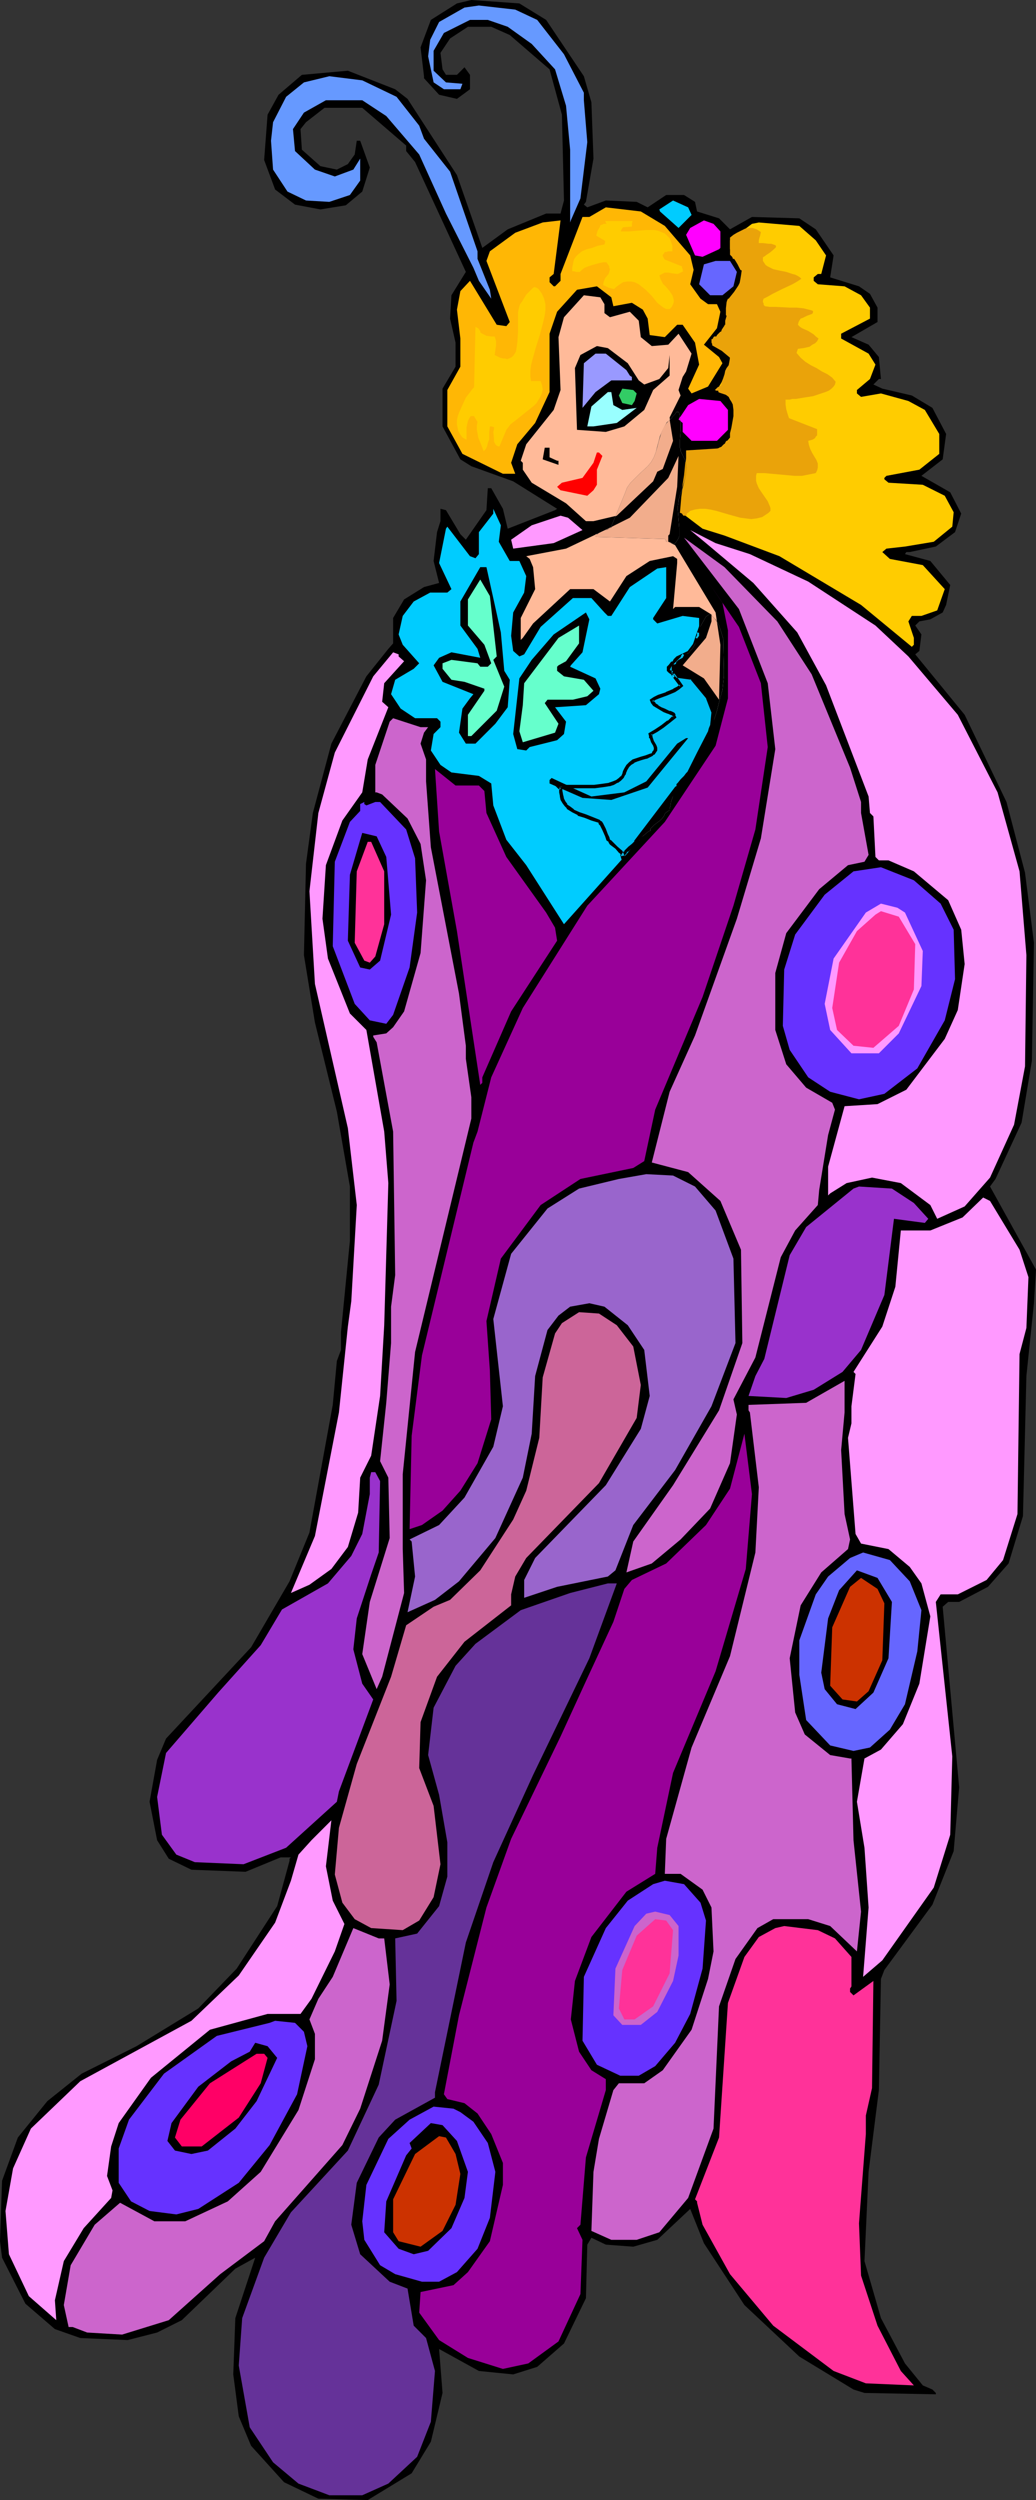 <?xml version="1.0" encoding="UTF-8" standalone="no"?>
<svg
   version="1.0"
   width="64.548mm"
   height="155.668mm"
   id="svg75"
   sodipodi:docname="Fairy 096.wmf"
   xmlns:inkscape="http://www.inkscape.org/namespaces/inkscape"
   xmlns:sodipodi="http://sodipodi.sourceforge.net/DTD/sodipodi-0.dtd"
   xmlns="http://www.w3.org/2000/svg"
   xmlns:svg="http://www.w3.org/2000/svg">
  <rect width="100%" height="100%" fill="#333333" stroke="none"/>
  <sodipodi:namedview
     id="namedview75"
     pagecolor="#ffffff"
     bordercolor="#000000"
     borderopacity="0.25"
     inkscape:showpageshadow="2"
     inkscape:pageopacity="0.0"
     inkscape:pagecheckerboard="0"
     inkscape:deskcolor="#d1d1d1"
     inkscape:document-units="mm" />
  <defs
     id="defs1">
    <pattern
       id="WMFhbasepattern"
       patternUnits="userSpaceOnUse"
       width="6"
       height="6"
       x="0"
       y="0" />
  </defs>
  <path
     style="fill:#000000;fill-opacity:1;fill-rule:evenodd;stroke:none"
     d="m 128.604,4.686 8.886,13.25 1.777,6.14 0.485,13.25 -1.777,10.18 -0.485,0.646 0.808,0.646 4.362,-1.616 7.27,0.323 2.585,1.293 4.362,-2.909 h 4.201 l 2.585,1.616 0.485,2.262 5.17,1.616 2.585,2.585 5.17,-2.909 11.148,0.323 3.878,2.585 4.201,6.14 -0.808,5.171 6.786,2.101 2.585,1.778 1.777,3.232 v 3.393 l -6.139,3.555 4.039,1.778 2.423,2.909 0.485,5.171 h -0.485 l -1.293,1.293 2.1,0.97 6.947,1.616 4.847,2.909 3.231,6.14 -0.808,5.979 -5.008,3.878 6.786,3.878 2.585,5.009 -1.454,4.363 -4.524,3.393 -6.139,1.293 h -0.808 l -0.323,0.485 5.978,1.616 4.685,5.656 -0.969,4.686 -0.808,1.778 -2.908,1.616 -2.585,0.485 -0.969,0.97 1.454,2.101 -0.485,3.878 -0.969,0.808 11.633,14.22 9.855,20.522 4.362,16.644 2.1,16.482 -0.485,27.794 -2.423,14.543 -6.139,13.25 -1.293,1.778 10.825,19.553 -0.485,7.918 -1.777,17.129 -0.808,32.965 -3.393,11.15 -4.847,5.494 -6.786,3.555 h -2.585 l -1.293,1.131 3.878,42.498 -1.293,15.028 -5.008,12.604 -11.309,15.351 -0.808,2.101 -0.485,26.178 -2.423,19.229 -0.969,21.007 3.878,13.412 5.655,10.665 4.201,5.171 2.262,0.97 0.808,0.808 v 0.323 l -16.803,-0.323 -2.585,-0.808 -12.763,-7.756 -12.925,-12.119 -9.532,-14.543 -3.231,-8.08 -7.755,7.272 -5.655,1.616 -6.463,-0.485 -3.393,-1.616 -0.969,1.616 -0.323,12.604 -5.17,10.665 -6.301,5.494 -5.655,1.778 -8.078,-0.808 -9.371,-5.171 0.808,10.342 -2.747,11.473 -4.524,7.433 -10.34,6.302 -11.633,-0.323 -8.078,-3.878 -7.755,-8.564 -2.908,-6.948 -1.293,-9.857 0.485,-13.25 4.685,-14.22 -4.685,2.585 -12.602,12.119 -5.816,2.909 -6.947,1.778 -11.148,-0.485 -5.978,-2.101 L 5.978,542.138 0.485,531.312 0,527.433 0.485,513.213 4.201,503.033 l 6.947,-8.564 8.078,-6.464 12.925,-6.464 14.541,-8.888 9.048,-9.372 9.532,-14.705 2.908,-10.665 v -0.485 l 0.323,-0.323 h -2.423 l -8.24,3.393 -12.763,-0.485 -5.332,-2.585 -2.747,-4.363 -1.777,-9.049 1.777,-9.857 2.1,-5.009 20.034,-21.492 9.048,-15.513 4.685,-11.473 5.493,-30.056 0.969,-10.342 0.969,-2.585 v -4.201 l 2.1,-21.492 v -12.766 l -3.07,-17.613 -5.17,-21.007 -2.585,-15.836 0.485,-21.492 1.616,-11.958 4.362,-16.321 8.24,-15.836 5.17,-6.464 1.131,-1.293 v -5.979 l 2.585,-4.363 4.685,-2.909 3.554,-0.97 -1.292,-5.171 0.808,-6.787 0.808,-2.585 v -2.909 l 1.292,0.323 3.393,5.656 1.293,1.293 4.847,-6.948 0.323,-5.171 h 0.808 l 2.747,4.848 1.131,4.686 11.148,-4.363 0.485,-0.323 -10.34,-6.464 -9.855,-3.555 -2.585,-1.616 -4.201,-7.756 v -8.888 l 3.07,-5.171 v -5.656 l -1.293,-5.656 0.323,-5.494 3.393,-5.494 L 97.746,38.136 95.645,35.55 V 34.257 L 85.305,25.37 h -8.886 l -4.362,3.393 -1.293,1.616 0.323,4.848 4.362,3.878 3.878,0.808 2.585,-1.293 1.616,-2.262 0.485,-3.232 h 0.808 l 2.262,6.302 -1.777,5.656 -3.878,3.232 -5.978,0.97 -5.978,-1.131 -4.685,-3.555 -2.585,-6.948 0.808,-10.665 2.585,-4.686 5.493,-4.686 10.825,-0.97 11.148,4.363 2.908,2.262 11.633,17.937 5.978,17.129 5.978,-4.363 9.048,-3.717 h 3.393 l 0.808,-3.07 -0.485,-20.199 -2.908,-10.665 -9.371,-8.08 -4.362,-1.939 h -5.493 l -4.201,2.747 -2.262,3.393 0.485,3.878 0.808,1.293 h 2.585 l 1.777,-1.778 1.293,1.778 v 3.393 l -3.07,2.262 -4.201,-0.97 -3.554,-3.878 V 17.937 L 99.038,11.15 101.462,4.686 107.601,0.808 110.994,0 122.303,0.808 Z"
     id="path1" />
  <path
     style="fill:#6699ff;fill-opacity:1;fill-rule:evenodd;stroke:none"
     d="m 126.504,4.686 6.301,8.08 4.685,9.049 v 1.778 l 0.808,9.857 -1.616,13.25 -2.262,5.171 -0.162,0.485 V 35.227 l -0.969,-10.342 -2.585,-8.564 -5.493,-5.979 -5.655,-4.04 -4.685,-1.616 h -4.201 l -6.139,3.07 -2.423,4.201 v 4.686 l 2.908,2.747 3.878,0.323 -0.485,1.293 h -3.878 l -2.423,-1.616 -1.293,-6.14 0.485,-3.878 2.1,-4.201 5.978,-3.393 3.393,-0.485 8.563,0.97 z"
     id="path2" />
  <path
     style="fill:#6699ff;fill-opacity:1;fill-rule:evenodd;stroke:none"
     d="m 93.384,22.784 5.332,6.787 1.131,3.07 6.139,7.756 6.463,18.745 v 1.778 l 2.908,7.272 0.323,2.101 -2.908,-4.201 -1.293,-3.07 -6.463,-12.766 -6.301,-13.897 -7.755,-9.049 -5.655,-3.717 h -8.563 l -5.17,2.909 -2.585,3.878 0.485,5.171 4.685,4.363 4.685,1.616 4.362,-1.616 1.616,-2.585 v 5.171 l -2.423,3.393 -4.847,1.616 -5.493,-0.323 -4.362,-2.101 -3.393,-5.171 -0.485,-6.787 0.485,-4.363 3.07,-5.979 4.201,-3.393 5.978,-1.454 7.755,0.97 z"
     id="path3" />
  <path
     style="fill:#00ccff;fill-opacity:1;fill-rule:evenodd;stroke:none"
     d="m 162.856,50.578 -3.07,3.07 -4.362,-3.878 -0.162,-0.485 3.231,-2.101 3.554,1.616 z"
     id="path4" />
  <path
     style="fill:#ffb705;fill-opacity:1;fill-rule:evenodd;stroke:none"
     d="m 156.555,53.163 5.978,6.948 0.808,3.393 -0.808,3.393 2.423,3.393 1.777,1.293 h 2.1 l 0.808,1.778 -0.808,3.878 -3.07,3.878 3.554,2.909 0.808,1.454 -3.393,5.494 -3.878,1.616 -0.808,-1.131 2.585,-5.656 -0.969,-5.171 -2.908,-4.201 h -1.293 l -2.908,2.909 -3.554,-0.485 -0.485,-3.878 -1.131,-2.101 -2.585,-1.616 -4.362,0.808 -0.485,-2.101 -3.393,-2.585 -4.685,0.808 -4.685,5.171 -1.777,5.171 v 13.735 l -3.393,7.272 -4.201,5.009 -1.454,4.363 0.969,2.585 h -2.908 l -9.532,-4.686 -3.554,-6.464 v -8.564 l 3.07,-5.494 v -6.625 l -0.808,-6.787 0.808,-4.363 2.262,-2.424 6.301,10.342 2.262,0.323 0.808,-0.97 -5.493,-14.382 0.808,-2.262 5.978,-4.363 6.463,-2.424 4.201,-0.485 -1.616,12.604 -0.969,0.808 v 1.131 l 0.969,0.97 h 0.323 l 1.292,-1.293 v -1.616 l 5.17,-13.412 h 1.616 l 3.878,-2.262 8.24,0.97 z"
     id="path5" />
  <path
     style="fill:#ff00ff;fill-opacity:1;fill-rule:evenodd;stroke:none"
     d="m 169.641,54.456 v 3.878 l -0.323,0.323 -3.878,1.778 -1.777,-0.323 -2.1,-4.848 0.969,-1.616 3.231,-1.778 2.262,0.808 z"
     id="path6" />
  <path
     style="fill:#ffcc00;fill-opacity:1;fill-rule:evenodd;stroke:none"
     d="m 192.099,56.557 2.423,3.555 -1.131,4.363 h -0.808 l -0.969,0.808 v 0.808 l 0.969,0.808 6.301,0.485 3.878,2.101 2.1,2.909 v 2.585 l -6.786,3.555 v 1.131 l 6.463,3.555 1.616,2.585 -1.292,3.393 -3.07,2.585 v 0.808 l 0.969,0.808 4.685,-0.808 6.463,1.778 3.878,2.101 3.393,5.656 v 4.686 l -4.685,3.717 -7.755,1.454 -0.485,0.485 v 0.323 l 0.969,0.808 8.078,0.485 5.17,2.585 2.1,3.878 -0.323,3.393 -4.362,3.555 -6.786,1.131 -4.362,0.485 -0.969,0.808 1.777,1.616 7.755,1.454 5.17,5.656 -1.777,5.009 -3.716,1.293 h -2.262 l -0.808,1.293 1.292,3.878 v 1.616 l -0.485,0.485 -11.956,-9.857 -19.226,-11.473 -12.925,-4.848 -5.17,-1.616 -4.685,-3.555 1.777,-14.866 h 5.493 l 2.1,-0.97 3.393,-3.878 -0.323,-5.494 -1.292,-2.262 -3.07,-1.616 3.07,-5.171 v -2.585 l -3.393,-3.393 2.423,-2.585 0.969,-4.363 -0.485,-1.293 v -1.131 l 4.201,-4.848 -0.808,-5.009 -2.908,-2.747 v -2.101 l 5.17,-3.878 1.616,-0.323 9.532,0.808 z"
     id="path7" />
  <path
     style="fill:#6666ff;fill-opacity:1;fill-rule:evenodd;stroke:none"
     d="m 173.519,63.99 -0.808,3.393 -2.585,2.101 h -2.908 l -2.585,-2.585 1.131,-4.686 2.747,-0.808 h 3.393 z"
     id="path8" />
  <path
     style="fill:#ffba99;fill-opacity:1;fill-rule:evenodd;stroke:none"
     d="m 142.337,71.585 v 2.101 l 1.292,0.97 4.685,-1.293 2.1,2.101 0.485,3.878 2.585,2.101 3.878,-0.323 2.423,-2.585 3.07,4.686 -1.292,4.201 -0.808,1.293 -0.969,3.07 0.485,1.293 -2.585,5.171 0.808,5.494 -2.423,6.625 -1.293,0.646 -0.969,2.262 -8.563,8.08 -5.493,1.293 h -1.777 l -4.685,-4.201 -8.078,-4.848 -2.1,-3.07 v -1.616 l -0.485,-0.485 1.293,-3.878 6.463,-8.08 1.616,-4.686 -0.485,-12.443 1.292,-4.686 4.685,-5.171 3.878,0.485 z"
     id="path9" />
  <path
     style="fill:#000000;fill-opacity:1;fill-rule:evenodd;stroke:none"
     d="m 147.83,85.482 2.585,4.04 1.292,0.97 3.554,-1.293 2.1,-2.585 0.323,-3.07 v 4.848 l -3.878,3.393 -2.1,4.686 -4.685,3.878 -4.362,1.293 -6.786,-0.485 -0.485,-14.543 1.293,-3.07 3.878,-2.101 2.585,0.485 z"
     id="path10" />
  <path
     style="fill:#9999ff;fill-opacity:1;fill-rule:evenodd;stroke:none"
     d="m 147.507,87.098 0.808,1.293 0.485,0.323 v 0.808 h -4.847 l -3.716,2.747 -3.07,3.717 0.323,-10.503 2.747,-2.262 h 2.423 z"
     id="path11" />
  <path
     style="fill:#32cc65;fill-opacity:1;fill-rule:evenodd;stroke:none"
     d="m 149.931,92.592 -0.485,1.778 -0.646,0.97 -2.262,-0.485 -0.808,-1.778 0.808,-1.616 2.585,0.323 z"
     id="path12" />
  <path
     style="fill:#99ffff;fill-opacity:1;fill-rule:evenodd;stroke:none"
     d="m 144.437,95.339 2.1,1.131 3.393,-0.485 -4.685,3.555 -5.493,0.808 h -1.454 l 0.969,-4.686 3.878,-3.393 h 0.808 z"
     id="path13" />
  <path
     style="fill:#ff00ff;fill-opacity:1;fill-rule:evenodd;stroke:none"
     d="m 171.419,96.47 v 4.686 l -2.585,2.585 h -5.978 l -2.1,-2.101 v -2.101 l -0.969,-0.808 2.262,-3.393 2.585,-1.454 5.008,0.485 z"
     id="path14" />
  <path
     style="fill:#000000;fill-opacity:1;fill-rule:evenodd;stroke:none"
     d="m 129.412,107.62 1.777,0.808 h 0.323 v 0.97 l -3.716,-1.293 0.485,-2.747 h 1.131 z"
     id="path15" />
  <path
     style="fill:#ff0000;fill-opacity:1;fill-rule:evenodd;stroke:none"
     d="m 141.852,107.296 -1.293,3.232 v 3.555 l -0.808,1.293 -1.454,1.293 -6.301,-1.293 -0.808,-0.808 1.131,-0.97 4.847,-1.131 2.585,-3.555 0.808,-2.424 h 0.485 z"
     id="path16" />
  <path
     style="fill:#ffba99;fill-opacity:1;fill-rule:evenodd;stroke:none"
     d="m 157.686,125.718 -0.323,0.323 v 1.454 l 1.616,0.808 9.532,15.836 1.131,7.595 -0.323,12.927 -3.554,-5.009 -5.008,-3.07 5.493,-6.464 1.292,-3.878 v -1.616 l -2.908,-1.778 h -5.655 l -0.485,0.485 0.969,-10.827 v -0.97 l -0.969,-0.646 -5.493,1.131 -5.493,3.555 -3.554,5.494 -0.323,0.485 -3.878,-2.909 H 134.259 l -8.724,8.08 -2.423,3.393 -0.485,0.485 v -5.171 l 3.393,-6.787 -0.485,-5.171 -0.808,-1.939 -0.808,-0.646 9.371,-1.778 9.855,-4.686 5.17,-2.585 9.048,-9.372 2.423,-5.171 -0.323,7.272 z"
     id="path17" />
  <path
     style="fill:#00ccff;fill-opacity:1;fill-rule:evenodd;stroke:none"
     d="m 117.456,127.495 2.585,4.525 h 2.262 l 1.616,3.555 -0.485,3.878 -2.585,4.686 -0.485,5.494 0.485,3.555 1.454,1.293 1.131,-0.485 3.878,-6.464 7.593,-6.787 h 4.362 l 3.07,3.393 0.808,0.808 h 0.808 l 4.362,-6.787 6.463,-4.363 2.1,-0.323 v 7.272 l -3.07,4.686 v 0.323 l 0.969,0.97 5.978,-1.778 3.878,0.485 v 4.201 l -3.878,5.171 -2.262,2.101 v 1.293 l 0.969,0.97 3.393,0.485 3.878,4.686 1.292,3.232 -0.485,3.555 -4.685,9.857 -15.025,19.714 -15.025,16.805 -8.886,-13.897 -4.685,-5.979 -3.07,-8.08 -0.485,-5.171 -2.908,-1.778 -6.463,-0.808 -2.585,-1.778 -2.262,-3.393 0.646,-3.878 1.616,-1.616 v -1.293 l -0.808,-0.808 h -5.17 l -3.393,-2.262 -2.262,-3.393 0.969,-3.393 4.362,-2.585 1.293,-1.293 -3.878,-4.363 -0.969,-2.424 0.969,-4.363 2.585,-3.393 3.878,-2.101 h 4.039 l 0.969,-0.808 -2.908,-6.14 1.616,-8.08 0.323,-0.485 5.332,6.948 1.292,0.485 0.808,-0.97 v -5.171 l 3.393,-4.363 v -1.131 l 1.777,3.878 z"
     id="path18" />
  <path
     style="fill:#ff99ff;fill-opacity:1;fill-rule:evenodd;stroke:none"
     d="m 137.167,124.748 -6.786,3.07 -9.532,1.293 -0.485,-2.101 4.847,-3.393 6.786,-2.262 1.777,0.485 z"
     id="path19" />
  <path
     style="fill:#ff99ff;fill-opacity:1;fill-rule:evenodd;stroke:none"
     d="m 176.589,130.404 13.733,6.464 15.833,10.342 7.755,7.272 11.633,13.735 9.371,18.26 5.17,18.583 1.616,19.714 -0.323,26.178 -2.585,13.735 -5.655,12.443 -5.978,6.787 -6.463,2.909 -1.616,-3.232 -6.947,-5.171 -6.786,-1.293 -5.978,1.293 -3.878,2.424 -0.485,0.485 v -6.787 l 3.878,-14.22 7.755,-0.485 6.786,-3.393 9.048,-11.958 3.07,-6.787 1.616,-10.827 -0.808,-8.08 -3.07,-6.948 -8.078,-6.787 -5.978,-2.585 h -2.262 l -0.808,-0.808 -0.485,-9.534 -0.808,-0.808 -0.323,-3.878 -10.017,-26.178 -6.786,-12.443 -10.34,-11.635 -11.148,-9.372 -3.716,-3.07 5.978,3.07 z"
     id="path20" />
  <path
     style="fill:#cc65cc;fill-opacity:1;fill-rule:evenodd;stroke:none"
     d="m 183.051,146.24 8.078,12.443 9.048,21.976 2.585,8.08 v 2.585 l 1.777,9.857 -0.969,1.616 -3.878,0.808 -6.786,5.656 -7.755,10.342 -2.585,9.372 v 13.412 l 2.585,8.08 4.685,5.494 6.139,3.555 0.646,1.616 -1.616,5.979 -2.1,12.927 -0.323,3.555 -5.332,5.979 -3.393,6.302 -5.978,23.592 -5.17,9.857 0.808,3.555 -1.616,11.473 -4.685,10.665 -6.947,7.272 -6.786,5.656 -5.978,2.101 1.616,-7.272 9.371,-13.25 10.825,-17.613 5.493,-15.836 -0.323,-21.976 -4.847,-11.473 -7.593,-6.787 -8.563,-2.262 4.201,-16.644 5.978,-13.25 9.855,-27.47 5.655,-18.906 3.393,-21.007 -1.777,-15.513 -6.786,-17.452 -12.925,-16.805 9.532,6.948 z"
     id="path21" />
  <path
     style="fill:#000000;fill-opacity:1;fill-rule:evenodd;stroke:none"
     d="m 117.941,148.825 0.808,9.049 1.293,2.101 -0.485,6.464 -2.908,3.878 -4.685,4.686 h -2.262 l -1.616,-2.585 0.808,-5.656 1.777,-2.424 0.808,-0.97 -7.27,-2.909 -2.1,-3.878 1.292,-1.778 2.908,-1.293 6.786,1.293 -0.646,-2.101 -4.039,-5.494 v -5.656 l 4.685,-8.08 h 1.454 z"
     id="path22" />
  <path
     style="fill:#66ffcc;fill-opacity:1;fill-rule:evenodd;stroke:none"
     d="m 116.972,154.481 -0.808,0.808 2.585,6.302 -1.777,5.656 -5.978,5.979 h -0.808 v -5.009 l 3.878,-5.656 v -0.485 l -4.685,-1.616 -3.07,-0.485 -2.1,-2.585 v -1.293 l 2.1,-0.808 6.139,0.808 0.646,0.808 h 1.777 l 0.808,-0.808 -1.616,-4.363 -3.878,-4.525 v -6.14 l 2.908,-4.686 2.262,3.878 z"
     id="path23" />
  <path
     style="fill:#990099;fill-opacity:1;fill-rule:evenodd;stroke:none"
     d="m 179.174,160.783 1.616,15.028 -2.908,19.391 -5.17,17.937 -7.27,21.492 -11.148,26.501 -2.585,12.119 -2.585,1.616 -12.44,2.585 -9.371,6.14 -9.371,12.604 -3.393,14.705 0.808,11.635 0.323,11.473 -3.231,10.342 -4.039,6.464 -4.201,4.686 -4.847,3.393 -2.908,0.97 0.485,-21.976 2.423,-18.906 12.117,-50.093 0.969,-2.585 3.231,-12.766 7.432,-16.321 15.187,-24.077 18.257,-19.714 11.956,-17.937 2.908,-11.15 v -15.998 l -1.293,-6.464 -3.393,-5.009 7.27,10.665 z"
     id="path24" />
  <path
     style="fill:#000000;fill-opacity:1;fill-rule:evenodd;stroke:none"
     d="m 137.167,153.512 -2.747,3.07 -0.162,0.323 5.978,2.747 1.131,2.424 -0.323,1.293 -3.07,2.585 -7.27,0.485 2.585,3.393 -0.485,2.909 -1.616,1.454 -6.463,1.616 -0.808,0.808 -2.1,-0.323 -0.969,-3.555 1.454,-13.089 2.908,-4.363 5.17,-5.979 7.593,-5.171 0.808,1.616 z"
     id="path25" />
  <path
     style="fill:#66ffcc;fill-opacity:1;fill-rule:evenodd;stroke:none"
     d="m 133.29,155.612 -1.777,0.97 -0.323,0.323 v 0.97 l 1.616,1.293 4.685,0.808 2.262,2.585 -1.454,1.293 -3.393,0.808 h -5.978 l -0.646,0.808 3.231,4.848 -0.808,2.101 -7.593,2.262 -0.808,-2.585 0.808,-6.14 0.323,-5.171 8.078,-10.665 4.847,-2.909 v 4.201 z"
     id="path26" />
  <path
     style="fill:#ff99ff;fill-opacity:1;fill-rule:evenodd;stroke:none"
     d="m 93.868,154.481 1.293,1.131 -4.685,5.171 -0.485,4.363 1.454,1.293 -4.847,12.281 -1.293,7.756 -4.685,6.625 -3.878,10.503 -0.808,12.604 1.293,9.372 5.17,12.927 3.878,3.878 4.201,23.915 0.969,12.119 -0.969,33.449 -0.969,16.644 -2.1,14.058 -2.585,5.171 -0.485,8.241 -2.423,8.08 -3.878,5.171 -5.17,3.717 -4.362,1.939 5.655,-13.412 5.655,-29.086 2.1,-20.199 0.808,-5.979 1.293,-22.623 -2.1,-18.098 -7.755,-33.934 -1.293,-21.815 2.1,-18.421 3.878,-14.22 9.048,-17.937 4.685,-5.656 1.293,0.485 z"
     id="path27" />
  <path
     style="fill:#cc65cc;fill-opacity:1;fill-rule:evenodd;stroke:none"
     d="m 100.815,171.125 -0.969,1.293 -0.808,2.585 1.293,3.717 v 5.171 l 1.131,15.513 6.624,34.419 1.616,12.281 v 3.07 l 1.292,9.049 v 5.009 l -13.248,54.941 -2.908,28.763 v 17.613 l 0.323,10.342 -5.17,19.714 -1.293,2.909 -3.393,-8.241 1.777,-12.281 4.685,-15.028 -0.323,-14.22 -1.939,-3.878 1.454,-13.735 1.131,-14.058 v -8.564 l 0.969,-7.433 -0.485,-33.773 -3.878,-21.007 -0.808,-1.293 v -0.323 l 3.07,-0.485 1.616,-1.454 2.585,-3.717 3.878,-13.735 1.293,-17.129 -1.293,-8.564 -3.07,-5.979 -5.978,-5.656 -1.293,-0.485 h -0.323 v -6.464 l 3.393,-10.18 0.808,-0.808 6.463,2.101 z"
     id="path28" />
  <path
     style="fill:#000000;fill-opacity:1;fill-rule:evenodd;stroke:none"
     d="m 156.878,180.013 -4.362,5.332 -8.563,2.909 -6.786,-0.485 -7.755,-3.393 v -0.808 l 0.485,-0.485 9.371,4.363 7.755,-0.97 5.17,-2.585 7.27,-8.888 2.1,-1.293 h 0.485 z"
     id="path29" />
  <path
     style="fill:#990099;fill-opacity:1;fill-rule:evenodd;stroke:none"
     d="m 112.771,184.86 1.292,1.293 0.485,5.171 4.685,10.342 9.371,13.089 2.1,3.555 0.485,3.07 -10.825,16.644 -6.786,15.513 v 1.293 l -0.485,0.485 -5.493,-36.196 -4.201,-23.431 -0.969,-14.705 4.847,3.878 z"
     id="path30" />
  <path
     style="fill:#6632ff;fill-opacity:1;fill-rule:evenodd;stroke:none"
     d="m 86.275,189.546 2.1,-0.808 H 89.506 l 6.139,6.464 2.1,6.787 0.485,12.766 -1.777,12.927 -3.878,11.15 -1.616,2.101 -3.878,-0.808 -3.554,-3.878 -5.17,-13.574 0.485,-19.876 3.554,-9.372 2.423,-2.585 v -1.616 l 0.969,-0.485 v 0.485 z"
     id="path31" />
  <path
     style="fill:#000000;fill-opacity:1;fill-rule:evenodd;stroke:none"
     d="m 90.96,201.666 1.131,13.574 -2.585,10.827 -2.423,2.101 -2.262,-0.485 -2.908,-6.302 0.485,-15.513 2.423,-8.241 0.485,-1.616 3.393,0.808 z"
     id="path32" />
  <path
     style="fill:#ff3299;fill-opacity:1;fill-rule:evenodd;stroke:none"
     d="m 90.475,205.059 v 12.443 l -2.1,7.595 -1.293,1.454 -1.293,-0.485 -2.262,-4.201 0.485,-16.805 2.585,-6.948 h 0.808 z"
     id="path33" />
  <path
     style="fill:#6632ff;fill-opacity:1;fill-rule:evenodd;stroke:none"
     d="m 221.503,212.654 3.07,6.14 0.323,11.635 -2.423,9.695 -6.463,11.311 -7.755,5.979 -5.978,1.293 -6.786,-1.778 -5.17,-3.393 -4.362,-6.464 -1.616,-5.656 0.323,-13.25 2.585,-8.241 6.947,-9.372 6.786,-5.494 6.463,-0.97 7.755,3.07 z"
     id="path34" />
  <path
     style="fill:#ff99ff;fill-opacity:1;fill-rule:evenodd;stroke:none"
     d="m 213.102,214.755 4.201,9.049 -0.323,8.241 -5.332,11.15 -4.685,4.686 h -6.463 l -5.008,-5.494 -1.292,-6.14 2.1,-10.665 7.593,-10.827 3.554,-2.101 3.878,0.97 z"
     id="path35" />
  <path
     style="fill:#ff3299;fill-opacity:1;fill-rule:evenodd;stroke:none"
     d="m 215.525,222.188 -0.323,10.665 -3.554,8.564 -5.978,5.171 -4.685,-0.485 -3.878,-3.717 -1.131,-5.171 1.616,-10.665 4.201,-7.433 4.362,-3.878 1.293,-0.808 4.201,1.293 z"
     id="path36" />
  <path
     style="fill:#9965cc;fill-opacity:1;fill-rule:evenodd;stroke:none"
     d="m 163.663,279.229 4.847,5.656 4.201,11.311 0.485,19.876 -5.655,14.866 -8.563,15.028 -9.855,12.927 -4.201,10.665 -1.777,1.454 -11.956,2.424 -7.755,2.585 v -4.201 l 2.585,-5.171 16.641,-17.129 8.24,-13.25 2.1,-7.756 -1.293,-10.827 -3.878,-5.817 -5.493,-4.363 -3.554,-0.808 -4.524,0.808 -2.747,2.101 -2.585,3.393 -2.908,10.827 -0.808,13.574 -2.1,10.342 -6.463,14.22 -8.563,10.18 -5.655,4.363 -6.463,2.909 1.777,-8.403 -0.808,-8.241 -0.485,-0.485 6.947,-3.393 5.978,-6.464 6.786,-11.958 2.262,-9.534 -2.262,-20.522 4.201,-15.351 8.563,-10.665 7.432,-4.686 9.371,-2.262 6.463,-1.131 6.301,0.323 z"
     id="path37" />
  <path
     style="fill:#9932cc;fill-opacity:1;fill-rule:evenodd;stroke:none"
     d="m 215.202,283.108 3.393,3.717 -0.808,0.97 -7.27,-0.97 -2.262,17.937 -5.493,12.927 -4.362,5.171 -6.786,4.201 -6.463,1.939 -8.886,-0.485 1.616,-4.686 2.1,-4.04 5.978,-24.4 3.878,-6.625 11.148,-9.049 1.293,-0.485 7.755,0.485 z"
     id="path38" />
  <path
     style="fill:#ff99ff;fill-opacity:1;fill-rule:evenodd;stroke:none"
     d="m 240.083,294.096 2.1,6.464 -0.485,11.958 -1.616,6.14 -0.485,37.651 -3.393,10.827 -3.878,4.686 -6.786,3.393 h -4.039 l -1.131,1.778 3.878,36.358 -0.485,18.421 -3.878,12.443 -12.117,17.129 -4.524,3.878 1.292,-16.321 -0.969,-14.058 -1.777,-10.827 1.777,-10.18 3.878,-2.101 5.17,-5.979 3.878,-9.534 2.585,-15.836 -2.1,-7.756 -2.747,-3.878 -5.008,-4.201 -6.463,-1.293 -1.293,-2.262 -1.777,-22.623 0.808,-3.393 v -4.04 l 0.969,-7.595 -0.485,-0.485 6.786,-10.665 3.07,-9.372 1.293,-13.25 h 6.947 l 7.593,-3.07 4.847,-4.686 1.616,0.808 z"
     id="path39" />
  <path
     style="fill:#cc6599;fill-opacity:1;fill-rule:evenodd;stroke:none"
     d="m 145.245,311.871 3.878,5.009 1.777,9.049 -0.969,7.756 -8.886,15.351 -17.126,17.613 -2.585,4.363 -0.969,4.201 v 2.585 l -10.986,8.564 -6.463,8.241 -3.878,10.665 -0.323,10.827 3.393,8.888 1.616,13.735 -1.616,7.756 -3.393,5.494 -3.878,2.262 -7.432,-0.485 -3.878,-2.101 -2.908,-3.878 -1.777,-6.625 0.969,-10.988 4.201,-15.028 8.078,-20.522 3.554,-12.119 6.463,-4.363 3.878,-1.616 7.109,-6.948 7.755,-11.958 3.07,-6.787 3.07,-12.443 0.808,-14.22 2.908,-10.342 1.616,-2.424 4.039,-2.585 4.685,0.323 z"
     id="path40" />
  <path
     style="fill:#cc65cc;fill-opacity:1;fill-rule:evenodd;stroke:none"
     d="m 198.076,341.28 0.808,15.028 1.293,5.979 -0.485,2.262 -6.301,5.494 -4.847,7.756 -2.585,12.443 1.292,12.766 2.262,5.171 5.978,4.848 4.685,0.808 h 0.323 l 0.485,19.229 1.777,16.805 -0.969,9.372 -6.301,-5.979 -5.17,-1.616 h -8.24 l -3.716,2.101 -5.17,7.272 -3.878,11.15 -1.293,28.763 -5.978,16.321 -6.786,8.08 -5.332,1.778 h -5.978 l -4.685,-2.101 0.485,-13.897 1.292,-7.756 3.393,-11.473 1.292,-1.616 h 5.978 l 4.362,-3.07 6.786,-9.534 3.878,-11.958 1.292,-6.464 -0.485,-10.342 -2.1,-4.201 -5.17,-3.717 h -3.716 l 0.323,-8.241 5.978,-21.492 9.048,-21.492 5.978,-24.4 0.808,-15.351 -2.1,-17.613 -0.323,-0.485 v -1.293 l 13.571,-0.485 9.048,-5.171 v 7.433 z"
     id="path41" />
  <path
     style="fill:#990099;fill-opacity:1;fill-rule:evenodd;stroke:none"
     d="m 175.619,369.236 -7.109,24.077 -10.017,23.915 -3.716,17.613 -0.485,6.14 -6.786,4.201 -8.24,10.665 -3.878,10.342 -0.969,9.049 1.939,7.595 2.908,4.363 3.393,2.101 v 2.585 l -4.685,15.836 -1.292,15.836 -0.808,0.808 1.293,2.747 -0.485,12.766 -5.17,11.15 -7.109,5.171 -5.978,1.293 -8.24,-2.585 -6.786,-4.201 -4.685,-6.464 0.323,-4.848 7.755,-1.616 3.393,-3.07 5.17,-7.272 3.07,-13.25 v -5.171 l -2.747,-6.787 -3.231,-4.848 -3.07,-2.424 -4.039,-0.97 -0.808,-1.131 3.554,-18.583 6.463,-25.37 5.816,-16.159 11.633,-24.077 6.301,-13.735 6.139,-13.25 2.585,-7.756 1.777,-2.101 8.078,-3.878 9.371,-9.049 5.655,-8.564 3.393,-12.927 1.777,14.22 z"
     id="path42" />
  <path
     style="fill:#9932cc;fill-opacity:1;fill-rule:evenodd;stroke:none"
     d="m 89.506,348.552 -0.323,16.805 -1.777,5.171 -3.393,10.342 -0.808,7.272 2.1,8.08 2.585,3.717 -8.078,21.653 -0.485,2.424 -11.956,10.827 -10.017,3.878 -11.471,-0.485 -4.362,-1.778 -3.393,-4.686 -1.131,-8.888 2.1,-10.342 12.279,-14.22 10.017,-11.15 5.008,-8.403 10.825,-6.14 5.493,-6.464 2.585,-5.171 1.777,-9.372 v -3.878 l 0.323,-1.293 h 0.969 z"
     id="path43" />
  <path
     style="fill:#6666ff;fill-opacity:1;fill-rule:evenodd;stroke:none"
     d="m 214.233,372.144 2.747,6.787 -0.969,9.695 -2.908,12.443 -3.554,5.979 -4.685,4.201 -3.878,0.808 -5.493,-1.293 -5.655,-5.979 -1.616,-10.665 v -8.08 l 3.878,-10.827 2.908,-4.201 5.17,-4.363 3.07,-1.293 6.301,1.778 z"
     id="path44" />
  <path
     style="fill:#000000;fill-opacity:1;fill-rule:evenodd;stroke:none"
     d="m 210.032,376.992 -0.808,13.25 -3.554,8.08 -4.201,3.878 -4.362,-1.131 -2.908,-3.555 -0.808,-3.878 1.616,-12.766 2.585,-6.625 4.201,-4.686 4.847,1.778 z"
     id="path45" />
  <path
     style="fill:#cc3200;fill-opacity:1;fill-rule:evenodd;stroke:none"
     d="m 208.255,377.315 -0.485,13.412 -3.231,7.272 -2.747,2.424 -3.393,-0.485 -2.908,-3.232 0.485,-13.735 4.201,-9.534 2.585,-2.101 3.878,2.585 z"
     id="path46" />
  <path
     style="fill:#653299;fill-opacity:1;fill-rule:evenodd;stroke:none"
     d="m 138.783,390.243 -13.248,27.47 -9.371,20.522 -6.463,18.906 -7.27,35.227 v 1.293 l -9.371,5.171 -3.878,4.201 -5.17,10.665 -1.293,9.857 2.1,6.948 6.947,6.464 4.201,1.616 1.454,8.726 2.908,2.909 2.1,7.756 -0.969,11.958 -3.231,8.241 -6.786,6.302 -6.139,2.747 h -7.755 l -7.27,-2.747 -5.978,-5.009 -5.493,-8.241 -2.585,-14.543 0.808,-11.15 5.17,-14.22 6.301,-10.665 13.41,-14.543 7.27,-15.513 4.201,-19.714 -0.323,-14.705 5.17,-1.131 5.17,-6.464 1.939,-6.948 v -8.08 l -1.939,-11.15 -2.585,-9.372 1.293,-11.15 5.17,-9.857 4.685,-5.171 10.663,-7.918 11.633,-4.04 8.886,-2.262 h 2.1 z"
     id="path47" />
  <path
     style="fill:#ff99ff;fill-opacity:1;fill-rule:evenodd;stroke:none"
     d="m 78.358,447.284 2.747,5.494 -2.262,6.464 -5.493,11.15 -2.585,3.555 h -7.755 l -13.571,3.717 -13.894,11.311 -7.593,10.665 -1.777,5.494 -0.969,6.948 1.293,3.393 -0.323,1.778 -6.463,7.11 -4.685,7.756 -2.1,9.211 0.323,4.686 -6.463,-5.656 -4.685,-9.857 -0.808,-10.18 1.777,-10.019 4.201,-9.372 11.633,-11.15 26.173,-14.22 11.148,-10.665 8.563,-12.443 3.716,-9.857 1.777,-6.14 3.07,-3.393 4.685,-4.686 -1.293,10.827 z"
     id="path48" />
  <path
     style="fill:#6632ff;fill-opacity:1;fill-rule:evenodd;stroke:none"
     d="m 164.956,447.769 1.293,4.201 -0.808,11.311 -2.908,10.665 -3.554,6.787 -4.685,5.494 -3.878,2.262 h -4.362 l -5.493,-2.585 -3.393,-5.656 0.323,-15.028 5.17,-11.473 5.17,-6.464 5.978,-3.878 2.747,-0.808 4.524,0.808 z"
     id="path49" />
  <path
     style="fill:#cc65cc;fill-opacity:1;fill-rule:evenodd;stroke:none"
     d="m 159.786,453.263 v 6.948 l -1.292,5.979 -3.716,7.272 -3.878,3.07 h -4.362 l -2.1,-2.262 0.485,-10.988 4.524,-10.019 2.747,-2.909 2.1,-0.485 3.393,0.808 z"
     id="path50" />
  <path
     style="fill:#ff3299;fill-opacity:1;fill-rule:evenodd;stroke:none"
     d="m 158.493,454.233 -0.808,10.18 -3.878,7.756 -4.362,3.07 h -2.423 l -1.293,-2.585 0.808,-9.049 3.393,-8.08 4.362,-3.878 2.585,0.323 z"
     id="path51" />
  <path
     style="fill:#ff3299;fill-opacity:1;fill-rule:evenodd;stroke:none"
     d="m 196.622,456.172 3.878,4.363 v 6.948 l -0.323,0.485 v 0.808 l 0.808,0.808 4.685,-3.393 -0.323,25.208 -1.454,6.464 v 4.363 l -1.616,21.007 0.485,12.281 3.878,11.796 5.493,10.665 3.07,3.393 -11.309,-0.485 -7.593,-2.909 -14.218,-10.665 -10.178,-12.119 -6.463,-11.635 -1.292,-5.171 v -0.323 l -0.485,-0.485 5.655,-14.543 2.1,-31.672 3.878,-10.827 3.393,-4.686 3.878,-2.101 2.1,-0.485 7.917,0.97 z"
     id="path52" />
  <path
     style="fill:#cc65cc;fill-opacity:1;fill-rule:evenodd;stroke:none"
     d="m 90.475,456.172 1.293,10.827 -1.777,13.25 -5.17,15.998 -4.201,8.564 -15.833,17.937 -2.585,4.686 -10.34,7.756 -12.117,10.827 -10.986,3.393 -8.24,-0.485 -3.393,-1.293 h -0.969 l -1.131,-5.171 1.616,-9.372 5.655,-9.534 5.978,-5.171 8.078,4.363 h 7.27 l 10.017,-4.686 7.755,-6.948 8.886,-14.543 3.878,-11.958 v -5.979 l -1.293,-3.393 2.1,-4.848 3.393,-5.171 4.847,-11.473 5.978,2.424 z"
     id="path53" />
  <path
     style="fill:#6632ff;fill-opacity:1;fill-rule:evenodd;stroke:none"
     d="m 71.572,478.148 0.808,3.393 -2.423,11.311 -6.463,11.958 -7.27,8.888 -9.532,6.14 -5.17,1.293 -6.301,-0.808 -4.362,-2.262 -2.908,-4.363 v -8.08 l 2.423,-6.787 8.24,-10.827 12.44,-8.888 12.44,-3.07 1.293,-0.485 4.685,0.485 z"
     id="path54" />
  <path
     style="fill:#000000;fill-opacity:1;fill-rule:evenodd;stroke:none"
     d="m 65.272,484.289 -4.847,10.18 -5.008,6.464 -6.463,5.171 -3.878,0.808 -3.878,-0.808 -1.777,-2.262 0.969,-4.201 6.301,-8.564 7.755,-5.979 4.362,-2.262 1.293,-2.101 2.908,0.808 z"
     id="path55" />
  <path
     style="fill:#ff0066;fill-opacity:1;fill-rule:evenodd;stroke:none"
     d="m 63.01,484.289 -1.616,5.979 -5.17,8.08 -8.724,6.787 h -4.685 l -1.616,-2.101 1.293,-4.201 6.947,-8.564 10.986,-6.948 h 1.777 z"
     id="path56" />
  <path
     style="fill:#6632ff;fill-opacity:1;fill-rule:evenodd;stroke:none"
     d="m 108.409,497.054 3.07,2.262 3.393,5.009 1.777,6.787 -1.292,10.827 -2.908,7.272 -4.847,5.494 -4.201,2.262 h -4.039 l -6.301,-1.778 -3.554,-2.101 -3.716,-5.979 -0.485,-4.363 0.969,-8.564 5.17,-10.827 5.008,-4.525 5.655,-3.07 4.685,0.485 z"
     id="path57" />
  <path
     style="fill:#000000;fill-opacity:1;fill-rule:evenodd;stroke:none"
     d="m 107.601,503.841 2.585,7.272 -0.808,6.14 -3.07,7.11 -5.493,5.332 -3.393,0.808 -3.554,-1.293 -3.393,-3.878 0.485,-7.272 4.685,-10.827 1.293,-1.616 -0.485,-1.293 5.008,-4.686 2.747,0.485 z"
     id="path58" />
  <path
     style="fill:#cc3200;fill-opacity:1;fill-rule:evenodd;stroke:none"
     d="m 107.278,506.911 1.131,4.686 -1.131,7.272 -3.07,6.14 -5.17,3.717 -5.17,-1.293 -1.293,-2.101 v -7.756 l 5.17,-10.665 5.655,-4.201 1.616,0.323 z"
     id="path59" />
  <path
     style="fill:#eaa30a;fill-opacity:1;fill-rule:evenodd;stroke:none"
     d="m 171.903,55.911 0.808,-0.646 0.808,-0.485 0.969,-0.485 0.969,-0.485 0.969,-0.162 h 0.808 l 0.969,0.323 0.485,0.323 0.485,0.323 -0.162,0.808 -0.162,0.485 -0.162,0.646 v 0.323 0.323 h 0.969 l 1.293,0.162 h 0.646 l 0.485,0.162 0.485,0.162 0.162,0.162 v 0.323 l -0.162,0.162 -0.323,0.323 -0.969,0.808 -0.485,0.323 -0.485,0.323 -0.162,0.162 -0.323,0.162 -0.162,0.162 v 0.808 l 0.323,0.485 0.323,0.485 0.485,0.323 0.646,0.323 0.646,0.323 1.454,0.323 1.616,0.323 1.454,0.485 0.646,0.162 0.646,0.323 0.485,0.323 0.323,0.323 -0.969,0.646 -1.131,0.646 -2.423,1.131 -2.262,1.131 -1.131,0.646 -0.969,0.485 -0.162,0.485 v 0.323 l 0.162,0.323 v 0.323 l 0.323,0.323 1.131,0.162 h 1.454 l 3.231,0.162 h 1.616 l 1.616,0.162 1.292,0.323 0.646,0.162 0.323,0.162 v 0.323 l -0.162,0.323 -1.292,0.485 -0.969,0.485 -0.485,0.162 -0.323,0.485 -0.162,0.323 -0.162,0.646 0.485,0.485 0.485,0.323 1.454,0.646 1.293,0.808 0.485,0.485 0.646,0.485 -0.323,0.646 -0.485,0.485 -0.646,0.323 -0.646,0.485 -1.454,0.323 -1.293,0.162 -0.323,0.97 0.969,1.131 1.131,0.97 1.292,0.808 1.293,0.646 1.293,0.808 1.292,0.646 1.131,0.808 0.808,0.97 -0.162,0.646 -0.323,0.485 -0.485,0.485 -0.646,0.485 -0.808,0.323 -0.969,0.323 -1.939,0.646 -2.1,0.323 -1.939,0.323 h -0.808 l -0.646,0.162 h -0.646 -0.323 v 1.131 l 0.162,1.131 0.323,1.131 0.323,0.97 6.624,2.585 v 0.97 0.485 l -0.323,0.323 -0.162,0.323 -0.485,0.323 -0.485,0.162 -0.646,0.162 0.162,0.97 0.323,0.97 0.485,0.97 0.485,0.808 0.485,0.808 0.323,0.808 v 0.97 l -0.162,0.646 -0.323,0.646 -1.616,0.323 -1.616,0.323 h -1.777 l -1.777,-0.162 -3.554,-0.323 -1.777,-0.162 h -1.777 l -0.162,0.646 v 0.485 0.646 l 0.162,0.646 0.485,1.131 0.646,0.97 1.454,2.101 0.485,1.131 0.162,0.485 v 0.646 l -0.485,0.485 -0.485,0.323 -0.969,0.646 -1.293,0.323 -1.292,0.162 -1.293,-0.162 -1.292,-0.162 -2.908,-0.808 -2.747,-0.808 -1.454,-0.323 -1.131,-0.162 h -1.293 l -1.131,0.162 -1.131,0.323 -0.323,0.323 -0.485,0.323 v 0.162 0.323 h -0.808 l -0.323,-0.485 -0.323,-0.162 h -0.162 l 0.162,-1.778 0.162,-1.939 0.969,-7.272 0.162,-1.939 v -1.778 l 7.755,-0.485 v -0.162 h 0.162 0.323 l 0.162,-0.323 0.485,-0.485 0.323,-0.162 v -0.162 l 0.162,-0.323 0.162,-0.162 h 0.323 l 0.162,-0.323 0.323,-0.162 V 101.964 l 0.323,-1.293 0.485,-2.747 v -1.454 l -0.162,-1.293 -0.323,-0.646 -0.323,-0.485 -0.323,-0.646 -0.646,-0.485 -0.485,-0.162 -0.969,-0.323 -0.323,-0.162 v -0.323 h -0.485 l -0.323,-0.162 0.323,-0.323 0.323,-0.323 0.323,-0.162 0.485,-0.323 0.162,-0.808 0.323,-0.808 0.323,-0.97 0.162,-0.808 0.323,-0.646 0.485,-0.646 0.162,-0.808 0.162,-0.97 -0.969,-0.808 -0.969,-0.808 -1.131,-0.646 -1.131,-0.646 V 80.957 l -0.162,-0.323 v -0.808 h 0.162 l 0.162,-0.162 0.162,-0.323 0.162,-0.162 h 0.162 0.323 v 0 l 0.162,-0.323 0.646,-0.646 0.162,-0.162 h 0.162 l 0.162,-0.485 0.323,-0.485 0.323,-0.485 v -0.162 h 0.162 v -0.97 l 0.323,-1.131 -0.162,-0.162 v -0.323 -0.646 -0.646 l 0.162,-1.454 0.162,-0.485 0.162,-0.323 h 0.162 l 0.646,-0.808 0.646,-0.808 0.969,-1.454 0.323,-0.646 0.162,-0.808 0.162,-0.97 0.162,-1.131 -0.323,-0.162 -0.162,-0.323 -0.485,-0.97 -0.485,-0.808 -0.323,-0.485 h -0.323 V 60.758 l -0.162,-0.323 -0.485,-0.485 z"
     id="path60" />
  <path
     style="fill:#ffcc00;fill-opacity:1;fill-rule:evenodd;stroke:none"
     d="m 142.499,52.032 h 6.463 l -0.162,0.485 v 0.808 l -2.1,0.162 -0.323,0.485 -0.162,0.323 v 0.162 h 1.939 l 1.939,-0.162 2.1,-0.162 h 1.939 l 0.808,0.162 0.808,0.323 0.808,0.323 0.485,0.485 0.646,0.646 0.323,0.808 0.323,0.97 v 1.293 h -0.485 -0.485 l -0.485,0.162 h -0.323 l -0.323,0.485 -0.162,0.162 v 0 0.323 l 0.162,0.323 0.162,0.323 0.162,0.162 4.039,1.616 v 0.323 l 0.162,0.323 V 63.667 l 0.162,0.162 -0.646,0.323 -0.646,0.323 -1.454,-0.162 -0.808,-0.162 h -0.808 l -0.646,0.323 -0.646,0.323 0.162,0.485 0.162,0.485 0.485,0.97 0.808,0.808 0.808,0.97 0.646,0.97 0.162,0.485 0.162,0.646 v 0.485 l -0.162,0.485 -0.323,0.646 -0.485,0.485 h -0.808 l -0.646,-0.323 -0.646,-0.485 -0.808,-0.646 -1.292,-1.616 -1.454,-1.454 -0.808,-0.646 -0.808,-0.646 -0.969,-0.485 -0.808,-0.162 h -0.969 l -0.969,0.162 -0.485,0.323 -0.485,0.323 -0.646,0.485 -0.485,0.485 -0.646,-0.162 -0.646,-0.162 -1.293,-0.646 0.162,-0.808 0.323,-0.808 0.808,-0.97 0.162,-0.485 0.162,-0.646 -0.162,-0.323 v -0.323 l -0.323,-0.485 -0.323,-0.485 h -0.808 l -0.808,0.162 -1.777,0.485 -0.969,0.323 -0.808,0.323 -0.646,0.485 -0.485,0.485 h -0.323 -0.485 l -0.646,-0.162 h -0.323 v -0.808 l 0.162,-0.808 0.162,-0.808 0.162,-0.485 0.485,-0.646 0.323,-0.323 0.969,-0.808 1.131,-0.485 1.292,-0.323 1.293,-0.485 1.616,-0.323 0.162,-0.646 v -0.162 l -0.485,-0.323 -1.131,-0.646 -0.485,-0.323 0.323,-1.131 0.485,-0.808 0.162,-0.485 0.485,-0.162 0.323,-0.162 h 0.646 z"
     id="path61" />
  <path
     style="fill:#ffcc00;fill-opacity:1;fill-rule:evenodd;stroke:none"
     d="m 111.963,76.917 -0.323,14.22 -0.323,0.323 -0.485,0.646 -1.131,1.454 -0.808,1.778 -0.808,1.778 -0.323,0.97 -0.162,0.808 v 0.97 l 0.162,0.808 0.162,0.808 0.485,0.808 0.485,0.646 0.808,0.485 h 0.162 v -1.293 -1.616 l 0.323,-1.454 0.323,-0.646 0.323,-0.485 h 0.162 0.646 l 0.162,0.323 0.485,0.808 0.162,0.162 -0.162,0.97 v 0.97 l 0.162,0.808 0.162,0.97 0.646,1.616 0.646,1.616 0.485,-0.485 0.323,-0.646 0.162,-0.808 0.323,-0.808 v -1.616 l 0.162,-1.454 h 0.162 0.162 l 0.646,0.162 v 0.485 l -0.162,0.646 0.162,1.616 v 0.646 l 0.323,0.646 0.323,0.323 0.323,0.162 h 0.323 l 1.616,-3.878 0.485,-0.646 0.485,-0.646 1.454,-1.131 3.231,-2.585 0.808,-0.646 0.646,-0.646 0.485,-0.808 0.485,-0.808 0.323,-0.808 0.162,-0.808 -0.162,-0.97 -0.323,-0.97 h -2.262 l -0.162,-1.131 v -1.293 l 0.162,-1.293 0.323,-1.293 0.808,-2.909 0.969,-3.07 0.808,-3.07 0.323,-1.454 0.162,-1.293 v -1.293 l -0.323,-1.293 -0.485,-1.131 -0.808,-1.131 -0.485,-0.323 -0.485,-0.162 -0.323,0.162 -0.485,0.485 -0.485,0.485 -0.646,0.646 -0.969,1.616 -0.485,0.646 -0.162,0.485 -0.162,0.646 -0.162,0.808 v 1.131 3.555 l -0.162,2.424 -0.162,1.131 -0.162,0.97 -0.485,0.808 -0.485,0.485 -0.323,0.162 -0.323,0.162 -0.485,0.162 -0.485,-0.162 h -0.485 l -0.646,-0.162 -0.646,-0.323 -0.646,-0.323 0.323,-2.262 v -0.97 l -0.162,-0.646 -0.162,-0.485 h -0.323 -0.485 l -1.131,-0.162 -0.646,-0.323 -0.323,-0.162 -0.485,-0.323 v -0.323 l -0.162,-0.162 -0.162,-0.323 -0.485,-0.323 z"
     id="path62" />
  <path
     style="fill:#f2f2f2;fill-opacity:1;fill-rule:evenodd;stroke:none"
     d="m 158.17,98.409 -1.131,0.97 -0.646,1.131 -0.485,0.97 -0.485,1.131 -0.646,2.424 -0.323,1.293 -0.485,1.293 -0.646,1.131 -0.808,0.97 -2.1,1.939 -0.969,0.97 -0.969,0.97 -0.808,1.131 -0.485,1.293 -3.393,8.241 -0.808,0.323 -0.808,0.485 -0.969,0.485 h -0.485 l -0.485,0.162 v 0.162 0.323 l 0.162,0.162 16.156,0.485 v 0 l 0.162,0.162 0.162,0.323 v 0.162 h 0.485 l 0.969,0.323 0.485,0.162 0.323,-0.323 0.323,-0.485 0.323,-0.485 0.162,-0.485 v -0.97 -0.97 l -0.162,-2.101 -0.162,-2.101 v -0.97 l 0.162,-0.97 v -0.485 l 0.162,-0.485 0.323,-1.131 0.485,-1.131 0.323,-1.293 0.323,-1.293 0.162,-1.131 0.162,-1.131 -0.162,-1.131 -0.323,-0.808 -0.969,-1.939 v -0.485 l -0.162,-0.323 v -0.808 -0.97 l 0.162,-2.262 v -1.293 -0.97 l -0.162,-0.97 -0.162,-0.808 -0.162,-0.323 h -0.485 l -0.323,0.485 -0.323,0.323 -0.323,0.323 z"
     id="path63" />
  <path
     style="fill:#000000;fill-opacity:1;fill-rule:evenodd;stroke:none"
     d="m 158.17,98.409 -1.131,0.97 -0.646,1.131 -0.485,0.97 -0.485,1.131 -0.646,2.424 -0.323,1.293 -0.485,1.293 -0.646,1.131 -0.808,0.97 -2.1,1.939 -0.969,0.97 -0.969,0.97 -0.808,1.131 -0.485,1.293 -3.393,8.241 -0.808,0.323 -0.808,0.485 -0.969,0.485 h -0.485 l -0.485,0.162 v 0.162 0.323 l 0.162,0.162 16.156,0.485 v 0 l 0.162,0.162 0.162,0.323 v 0.162 h 0.485 l 0.969,0.323 0.485,0.162 0.323,-0.323 0.323,-0.485 0.323,-0.485 0.162,-0.485 v -0.97 -0.97 l -0.162,-2.101 -0.162,-2.101 v -0.97 l 0.162,-0.97 v -0.485 l 0.162,-0.485 0.323,-1.131 0.485,-1.131 0.323,-1.293 0.323,-1.293 0.162,-1.131 0.162,-1.131 -0.162,-1.131 -0.323,-0.808 -0.969,-1.939 v -0.485 l -0.162,-0.323 v -0.808 -0.97 l 0.162,-2.262 v -1.293 -0.97 l -0.162,-0.97 -0.162,-0.808 -0.162,-0.323 h -0.485 l -0.323,0.485 -0.323,0.323 -0.323,0.323 z"
     id="path64" />
  <path
     style="fill:#f2ad8c;fill-opacity:1;fill-rule:evenodd;stroke:none"
     d="m 157.686,98.732 0.808,5.009 -2.423,6.625 -1.293,0.646 -0.969,2.262 -8.563,8.08 -0.323,0.162 2.262,-5.494 0.485,-1.293 0.808,-1.131 0.969,-0.97 0.969,-0.97 2.1,-1.939 0.808,-0.97 0.646,-1.131 0.485,-1.293 0.323,-1.131 0.323,-1.293 0.646,-2.101 0.485,-1.131 0.646,-0.97 z"
     id="path65" />
  <path
     style="fill:#f200f2;fill-opacity:1;fill-rule:evenodd;stroke:none"
     d="m 160.271,99.055 -0.485,-0.323 0.323,-0.646 z"
     id="path66" />
  <path
     style="fill:#f2ad8c;fill-opacity:1;fill-rule:evenodd;stroke:none"
     d="m 157.686,125.718 -0.323,0.323 v 1.454 l 0.808,0.323 -0.646,-0.162 -0.646,-0.162 v -0.162 l -0.162,-0.323 -0.162,-0.162 v 0 l -16.156,-0.485 -0.162,-0.162 v -0.323 -0.162 h 0.323 l 0.808,-0.323 0.969,-0.485 0.808,-0.323 0.646,-0.323 0.323,-0.323 4.201,-2.101 9.048,-9.372 2.423,-5.171 -0.323,7.272 z"
     id="path67" />
  <path
     style="fill:#dd9600;fill-opacity:1;fill-rule:evenodd;stroke:none"
     d="m 160.594,114.891 0.485,-3.07 0.323,-3.232 0.162,0.323 0.162,0.808 v 0.646 l -0.162,1.454 -0.485,1.616 z"
     id="path68" />
  <path
     style="fill:#f2f2f2;fill-opacity:1;fill-rule:evenodd;stroke:none"
     d="m 158.493,158.682 0.485,0.808 0.485,0.646 0.969,1.293 -0.808,0.485 -0.808,0.646 -1.939,0.808 -1.777,0.485 -0.808,0.485 -0.808,0.485 0.162,0.485 0.485,0.485 0.646,0.485 0.808,0.485 1.777,0.808 0.323,0.162 h 0.323 l 0.485,0.323 0.162,0.323 0.162,0.323 -1.292,1.131 -1.454,1.131 -1.616,0.97 -1.293,0.808 v 0.485 l 0.162,0.323 0.323,0.97 0.485,0.808 0.162,0.485 0.162,0.162 -0.162,0.485 -0.162,0.485 -0.323,0.485 -0.323,0.162 -1.293,0.646 -1.292,0.323 -0.969,0.323 -0.808,0.323 -0.646,0.485 -0.646,0.485 -0.485,0.808 -0.162,0.646 -0.323,0.646 -0.323,0.646 -0.485,0.485 -0.808,0.485 -0.808,0.485 -0.969,0.162 -1.131,0.323 -2.423,0.162 -2.423,0.162 h -5.17 -0.808 l 0.162,0.162 h 0.323 v 1.131 l 0.323,0.808 0.162,0.808 0.323,0.646 0.485,0.646 0.485,0.646 1.131,0.808 1.454,0.646 1.454,0.646 1.616,0.485 1.616,0.646 0.162,0.162 0.485,0.485 0.485,1.293 0.323,0.646 0.323,0.646 0.162,0.646 0.323,0.485 0.162,0.323 0.485,0.485 1.131,0.97 1.131,1.131 0.323,0.485 0.162,0.485 v -0.323 l 0.162,-0.323 0.485,-0.323 v -0.162 l 0.162,-0.162 0.485,-0.485 0.808,-0.808 0.969,-0.808 0.485,-0.162 0.323,-0.162 v -0.162 l 0.323,-0.485 0.808,-0.646 0.969,-0.808 0.323,-0.162 h 0.162 v -0.485 l 0.485,-0.485 0.485,-0.485 0.646,-0.485 0.646,-0.485 0.485,-0.485 0.485,-0.646 0.162,-0.485 0.162,-0.162 0.162,-0.162 0.323,-0.162 0.162,-0.162 0.323,-0.162 v 0 -0.323 l 0.162,-0.646 0.162,-0.97 0.323,-0.97 0.323,-0.97 0.323,-0.808 0.323,-0.485 0.162,-0.162 0.323,-0.162 v -0.323 l 0.323,-0.485 0.646,-0.97 0.808,-0.808 0.485,-0.485 0.162,-0.323 1.454,-2.747 1.454,-2.747 1.454,-2.909 1.293,-3.07 0.969,-3.07 0.808,-3.232 0.485,-1.616 0.162,-1.616 0.162,-1.616 v -1.616 l -0.162,-7.433 v 0.162 l -0.485,-1.616 -0.485,-1.454 -0.808,-1.454 -0.646,-0.646 -0.646,-0.646 -0.485,0.323 -0.485,0.323 -0.646,1.131 -0.646,1.131 -0.323,1.454 -0.485,1.454 -0.485,1.293 -0.646,1.131 -0.485,0.485 -0.323,0.485 -0.323,0.162 -0.485,0.162 -1.131,0.646 -0.485,0.323 -0.485,0.162 -0.323,0.485 -0.162,0.323 h -0.323 l -0.162,0.162 -0.485,0.485 -0.323,0.646 -0.162,0.485 0.323,0.323 0.485,0.162 0.162,0.162 0.162,0.323 v 0.162 z"
     id="path69" />
  <path
     style="fill:#000000;fill-opacity:1;fill-rule:evenodd;stroke:none"
     d="m 158.493,158.682 0.485,0.808 0.485,0.646 0.969,1.293 -0.808,0.485 -0.808,0.646 -1.939,0.808 -1.777,0.485 -0.808,0.485 -0.808,0.485 0.162,0.485 0.485,0.485 0.646,0.485 0.808,0.485 1.777,0.808 0.323,0.162 h 0.323 l 0.485,0.323 0.162,0.323 0.162,0.323 -1.292,1.131 -1.454,1.131 -1.616,0.97 -1.293,0.808 v 0.485 l 0.162,0.323 0.323,0.97 0.485,0.808 0.162,0.485 0.162,0.162 -0.162,0.485 -0.162,0.485 -0.323,0.485 -0.323,0.162 -1.293,0.646 -1.292,0.323 -0.969,0.323 -0.808,0.323 -0.646,0.485 -0.646,0.485 -0.485,0.808 -0.162,0.646 -0.323,0.646 -0.323,0.646 -0.485,0.485 -0.808,0.485 -0.808,0.485 -0.969,0.162 -1.131,0.323 -2.423,0.162 -2.423,0.162 h -5.17 -0.808 l 0.162,0.162 h 0.323 v 1.131 l 0.323,0.808 0.162,0.808 0.323,0.646 0.485,0.646 0.485,0.646 1.131,0.808 1.454,0.646 1.454,0.646 1.616,0.485 1.616,0.646 0.162,0.162 0.485,0.485 0.485,1.293 0.323,0.646 0.323,0.646 0.162,0.646 0.323,0.485 0.162,0.323 0.485,0.485 1.131,0.97 1.131,1.131 0.323,0.485 0.162,0.485 v -0.323 l 0.162,-0.323 0.485,-0.323 v -0.162 l 0.162,-0.162 0.485,-0.485 0.808,-0.808 0.969,-0.808 0.485,-0.162 0.323,-0.162 v -0.162 l 0.323,-0.485 0.808,-0.646 0.969,-0.808 0.323,-0.162 h 0.162 v -0.485 l 0.485,-0.485 0.485,-0.485 0.646,-0.485 0.646,-0.485 0.485,-0.485 0.485,-0.646 0.162,-0.485 0.162,-0.162 0.162,-0.162 0.323,-0.162 0.162,-0.162 0.323,-0.162 v 0 -0.323 l 0.162,-0.646 0.162,-0.97 0.323,-0.97 0.323,-0.97 0.323,-0.808 0.323,-0.485 0.162,-0.162 0.323,-0.162 v -0.323 l 0.323,-0.485 0.646,-0.97 0.808,-0.808 0.485,-0.485 0.162,-0.323 1.454,-2.747 1.454,-2.747 1.454,-2.909 1.293,-3.07 0.969,-3.07 0.808,-3.232 0.485,-1.616 0.162,-1.616 0.162,-1.616 v -1.616 l -0.162,-7.433 v 0.162 l -0.485,-1.616 -0.485,-1.454 -0.808,-1.454 -0.646,-0.646 -0.646,-0.646 -0.485,0.323 -0.485,0.323 -0.646,1.131 -0.646,1.131 -0.323,1.454 -0.485,1.454 -0.485,1.293 -0.646,1.131 -0.485,0.485 -0.323,0.485 -0.323,0.162 -0.485,0.162 -1.131,0.646 -0.485,0.323 -0.485,0.162 -0.323,0.485 -0.162,0.323 h -0.323 l -0.162,0.162 -0.485,0.485 -0.323,0.646 -0.162,0.485 0.323,0.323 0.485,0.162 0.162,0.162 0.162,0.323 v 0.162 z"
     id="path70" />
  <path
     style="fill:#f2ad8c;fill-opacity:1;fill-rule:evenodd;stroke:none"
     d="m 168.834,146.402 0.808,5.333 -0.323,12.927 -3.554,-5.009 -5.008,-3.07 5.493,-6.464 1.292,-3.878 v -1.454 l 0.808,0.808 z"
     id="path71" />
  <path
     style="fill:#00bff2;fill-opacity:1;fill-rule:evenodd;stroke:none"
     d="m 161.078,154.158 -0.323,0.646 -2.262,2.101 v 1.293 l 0.969,0.97 3.393,0.485 3.878,4.686 1.292,3.232 -0.323,3.232 -0.485,0.808 -0.162,0.646 -2.423,5.171 -2.423,4.363 -0.162,0.162 -0.162,0.323 -0.485,0.646 -0.808,0.808 -0.646,0.646 -0.162,0.323 v 0.485 h -0.162 l -0.323,0.323 -0.323,0.646 -9.209,12.119 -0.808,0.485 -0.646,0.646 -0.323,0.323 -0.162,0.162 -0.162,0.162 -0.162,0.162 -0.162,0.162 v 0.162 l -0.162,0.162 -0.323,0.162 -0.162,0.323 v 0.323 l -0.162,-0.485 -0.323,-0.485 -1.131,-1.131 -1.131,-0.97 -0.485,-0.485 -0.162,-0.323 -0.323,-0.485 -0.162,-0.646 -0.646,-1.293 -0.485,-1.293 -0.485,-0.485 -0.162,-0.162 -1.616,-0.646 -1.616,-0.485 -1.454,-0.646 -1.454,-0.646 -1.131,-0.808 -0.485,-0.646 -0.485,-0.646 -0.323,-0.646 -0.162,-0.808 -0.323,-0.808 v -1.131 h -0.323 l -0.162,-0.162 h 0.808 5.17 l 2.423,-0.162 2.423,-0.162 1.131,-0.323 0.969,-0.162 0.808,-0.485 0.808,-0.485 0.485,-0.485 0.323,-0.646 0.323,-0.646 0.162,-0.646 0.485,-0.808 0.646,-0.485 0.646,-0.485 0.808,-0.323 0.969,-0.323 1.292,-0.323 1.293,-0.646 0.323,-0.162 0.323,-0.485 0.162,-0.485 0.162,-0.485 -0.162,-0.162 -0.162,-0.485 -0.485,-0.808 -0.323,-0.97 -0.162,-0.323 v -0.485 l 1.293,-0.808 1.616,-0.97 1.454,-1.131 1.292,-1.131 -0.162,-0.323 -0.162,-0.323 -0.485,-0.323 h -0.323 l -0.323,-0.162 -0.969,-0.323 -0.808,-0.485 -0.808,-0.485 -0.646,-0.485 -0.485,-0.485 -0.162,-0.485 0.808,-0.485 0.808,-0.485 1.777,-0.485 1.939,-0.808 0.808,-0.646 0.808,-0.485 -0.969,-1.293 -0.485,-0.646 -0.485,-0.808 v 0.162 -0.162 l -0.162,-0.323 -0.162,-0.162 -0.485,-0.162 -0.323,-0.323 0.162,-0.485 0.323,-0.646 0.485,-0.485 0.162,-0.162 h 0.323 v -0.323 l 0.162,-0.162 0.646,-0.485 z m 3.554,-5.333 v 0.808 l -0.485,0.646 z"
     id="path72" />
  <path
     style="fill:#000000;fill-opacity:1;fill-rule:evenodd;stroke:none"
     d="m 161.402,154.481 -0.646,-0.646 -0.485,0.646 h 0.162 l -2.262,2.262 v 1.616 l 1.131,1.131 3.554,0.485 -0.323,-0.162 3.878,4.686 -0.162,-0.162 1.292,3.393 v -0.162 l -0.323,3.232 v -0.162 l -0.323,0.808 -0.162,0.646 -2.585,5.009 -2.262,4.525 v 0 l -0.162,0.162 -0.162,0.162 v 0 l -0.485,0.646 v 0 l -0.808,0.808 v 0 l -0.646,0.808 -0.323,0.323 v 0.485 -0.162 0.162 l 0.162,-0.162 -0.485,0.323 -0.485,0.646 -9.209,12.119 h 0.162 l -0.646,0.646 v 0 l -0.808,0.646 -0.485,0.485 v 0 l -0.162,0.162 -0.323,0.323 -0.162,0.323 0.323,-0.323 -0.323,0.162 v 0 l -0.485,0.646 -0.162,0.485 0.808,-0.162 -0.162,-0.485 -0.323,-0.646 -1.131,-0.97 -1.131,-1.131 -0.485,-0.485 v 0.162 l -0.323,-0.485 0.162,0.162 -0.162,-0.485 v 0 l -0.323,-0.646 -0.485,-1.293 -0.646,-1.293 -0.323,-0.485 h -0.162 l -0.323,-0.323 -1.616,-0.646 -1.616,-0.646 v 0 l -1.454,-0.485 v 0 l -1.454,-0.646 h 0.162 l -1.293,-0.97 0.162,0.162 -0.646,-0.485 h 0.162 l -0.485,-0.646 v 0 l -0.323,-0.646 v 0 l -0.162,-0.808 v 0.162 l -0.162,-0.97 v 0.162 l -0.162,-1.454 h -0.646 l 0.323,0.162 -0.162,-0.323 -0.162,0.808 0.646,-0.162 v 0 h 5.17 2.423 0.162 l 2.423,-0.323 0.969,-0.162 h 0.162 l 0.969,-0.323 v 0 l 0.808,-0.485 h 0.162 l 0.646,-0.485 0.646,-0.646 0.323,-0.646 0.162,-0.162 0.162,-0.646 v 0.162 l 0.162,-0.485 v 0 l 0.485,-0.808 v 0 l 0.646,-0.646 -0.162,0.162 0.808,-0.485 h -0.162 l 0.808,-0.323 0.969,-0.323 1.131,-0.323 h 0.162 l 1.292,-0.646 0.323,-0.323 h 0.162 l 0.323,-0.485 0.323,-0.485 v -0.646 l -0.162,-0.485 -0.162,-0.323 -0.485,-0.808 -0.323,-0.97 v 0.162 -0.485 0 l -0.162,-0.323 -0.162,0.323 1.454,-0.808 1.454,-0.97 1.454,-1.131 v 0 l 1.616,-1.293 -0.323,-0.646 h 0.162 l -0.323,-0.485 -0.646,-0.323 v 0 l -0.485,-0.162 0.162,0.162 -0.323,-0.162 -0.969,-0.485 -0.808,-0.323 -0.808,-0.485 h 0.162 l -0.808,-0.485 h 0.162 l -0.485,-0.485 v 0.162 l -0.162,-0.485 -0.162,0.485 0.808,-0.485 v 0 l 0.808,-0.323 v 0 l 1.777,-0.646 v 0 l 1.939,-0.808 v 0 l 0.969,-0.646 0.969,-0.808 -1.131,-1.616 -0.485,-0.646 v 0 l -0.808,-1.293 -0.323,0.808 0.646,-0.162 -0.162,-0.162 0.162,0.162 -0.162,-0.323 -0.323,-0.323 -0.485,-0.162 0.162,0.162 -0.323,-0.485 0.162,0.485 v -0.646 0.162 l 0.323,-0.646 0.485,-0.485 -0.162,0.162 0.162,-0.162 v 0.162 l 0.485,-0.162 0.162,-0.485 -0.162,0.162 0.162,-0.323 v 0.162 l 0.646,-0.646 -0.162,0.162 1.616,-0.808 0.969,-1.454 -3.07,1.454 -0.646,0.646 -0.162,0.323 -0.162,0.323 0.323,-0.323 -0.162,0.162 h -0.162 l -0.323,0.162 -0.485,0.646 -0.485,0.485 v 0.97 l 0.485,0.485 0.485,0.323 -0.162,-0.162 0.162,0.162 v 0 l 0.162,0.323 0.485,0.485 0.323,-0.646 h -0.808 l 0.485,0.808 v 0 l 0.485,0.646 0.969,1.293 v -0.485 l -0.646,0.485 -0.969,0.485 h 0.162 l -1.939,0.808 h 0.162 l -1.939,0.646 v 0 l -0.969,0.485 v 0 l -0.969,0.646 0.323,0.808 0.485,0.646 0.808,0.485 v 0 l 0.808,0.485 0.808,0.485 0.808,0.323 0.485,0.162 v 0 l 0.323,0.162 v 0 l 0.485,0.162 -0.162,-0.162 0.162,0.323 v 0 l 0.162,0.323 v -0.485 l -1.293,1.293 v -0.162 l -1.454,1.131 -1.454,0.97 -1.616,0.97 0.162,0.646 v 0 0.485 h 0.162 l 0.323,0.97 0.485,0.808 0.162,0.485 0.162,0.162 -0.162,-0.162 v 0.323 l -0.162,0.485 v -0.162 l -0.323,0.485 h 0.162 l -0.485,0.323 0.162,-0.162 -1.292,0.485 v 0 l -1.131,0.323 -0.969,0.323 -0.969,0.323 -0.808,0.646 -0.646,0.646 -0.485,0.808 v 0 l -0.323,0.646 v 0 l -0.162,0.646 v 0 l -0.323,0.646 v -0.162 l -0.485,0.485 v 0 l -0.646,0.485 v 0 l -0.808,0.323 v 0 l -0.969,0.323 h 0.162 l -1.131,0.162 -2.423,0.323 v 0 h -2.423 -5.17 -0.162 l -1.454,0.162 0.808,0.808 0.485,0.162 -0.323,-0.485 v 1.131 0 l 0.162,0.808 v 0.162 l 0.162,0.808 0.485,0.808 v 0 l 0.485,0.646 0.485,0.485 v 0.162 l 1.293,0.808 1.292,0.646 v 0.162 l 1.616,0.485 v 0 l 1.616,0.646 1.616,0.485 -0.162,-0.162 0.323,0.323 h -0.162 l 0.323,0.485 v -0.162 l 0.646,1.293 0.646,1.454 0.162,0.485 v 0 l 0.162,0.485 0.485,0.323 v 0.162 l 0.323,0.485 1.293,0.97 0.969,1.131 v -0.162 l 0.323,0.485 h -0.162 l 0.646,2.262 0.485,-2.262 -0.162,0.323 0.323,-0.485 v 0 l 0.323,-0.323 v -0.323 l -0.162,0.323 0.162,-0.162 0.323,-0.162 v 0 l 0.646,-0.646 0.646,-0.646 v 0 l 0.646,-0.485 9.371,-12.281 0.323,-0.646 -0.162,0.162 0.485,-0.323 0.162,-0.323 v -0.323 0.162 l 0.162,-0.323 0.646,-0.808 v 0 l 0.646,-0.646 v -0.162 l 0.646,-0.646 v 0 l 0.162,-0.162 0.162,-0.162 v -0.162 l 2.423,-4.363 2.423,-5.171 0.323,-0.646 0.323,-0.808 0.323,-3.393 -1.293,-3.393 -4.039,-5.009 -3.554,-0.485 0.323,0.162 -0.969,-0.808 0.162,0.162 v -1.293 l -0.162,0.323 2.1,-2.262 1.454,-1.939 z"
     id="path73" />
  <path
     style="fill:#000000;fill-opacity:1;fill-rule:evenodd;stroke:none"
     d="m 164.956,148.987 -0.808,-0.162 v 0.808 -0.162 l -0.323,0.646 0.646,0.323 0.485,-1.454 v -2.585 l -2.1,6.14 2.1,-2.747 v -3.393 z"
     id="path74" />
  <path
     style="fill:#000000;fill-opacity:1;fill-rule:evenodd;stroke:none"
     d="m 156.878,180.013 -4.362,5.332 -8.563,2.909 -6.786,-0.485 -5.17,-2.262 v -0.162 h -0.323 l -0.162,-0.162 h 0.646 2.1 l 5.008,2.262 7.755,-0.97 5.17,-2.585 7.27,-8.888 2.1,-1.293 h 0.485 z"
     id="path75" />
</svg>
